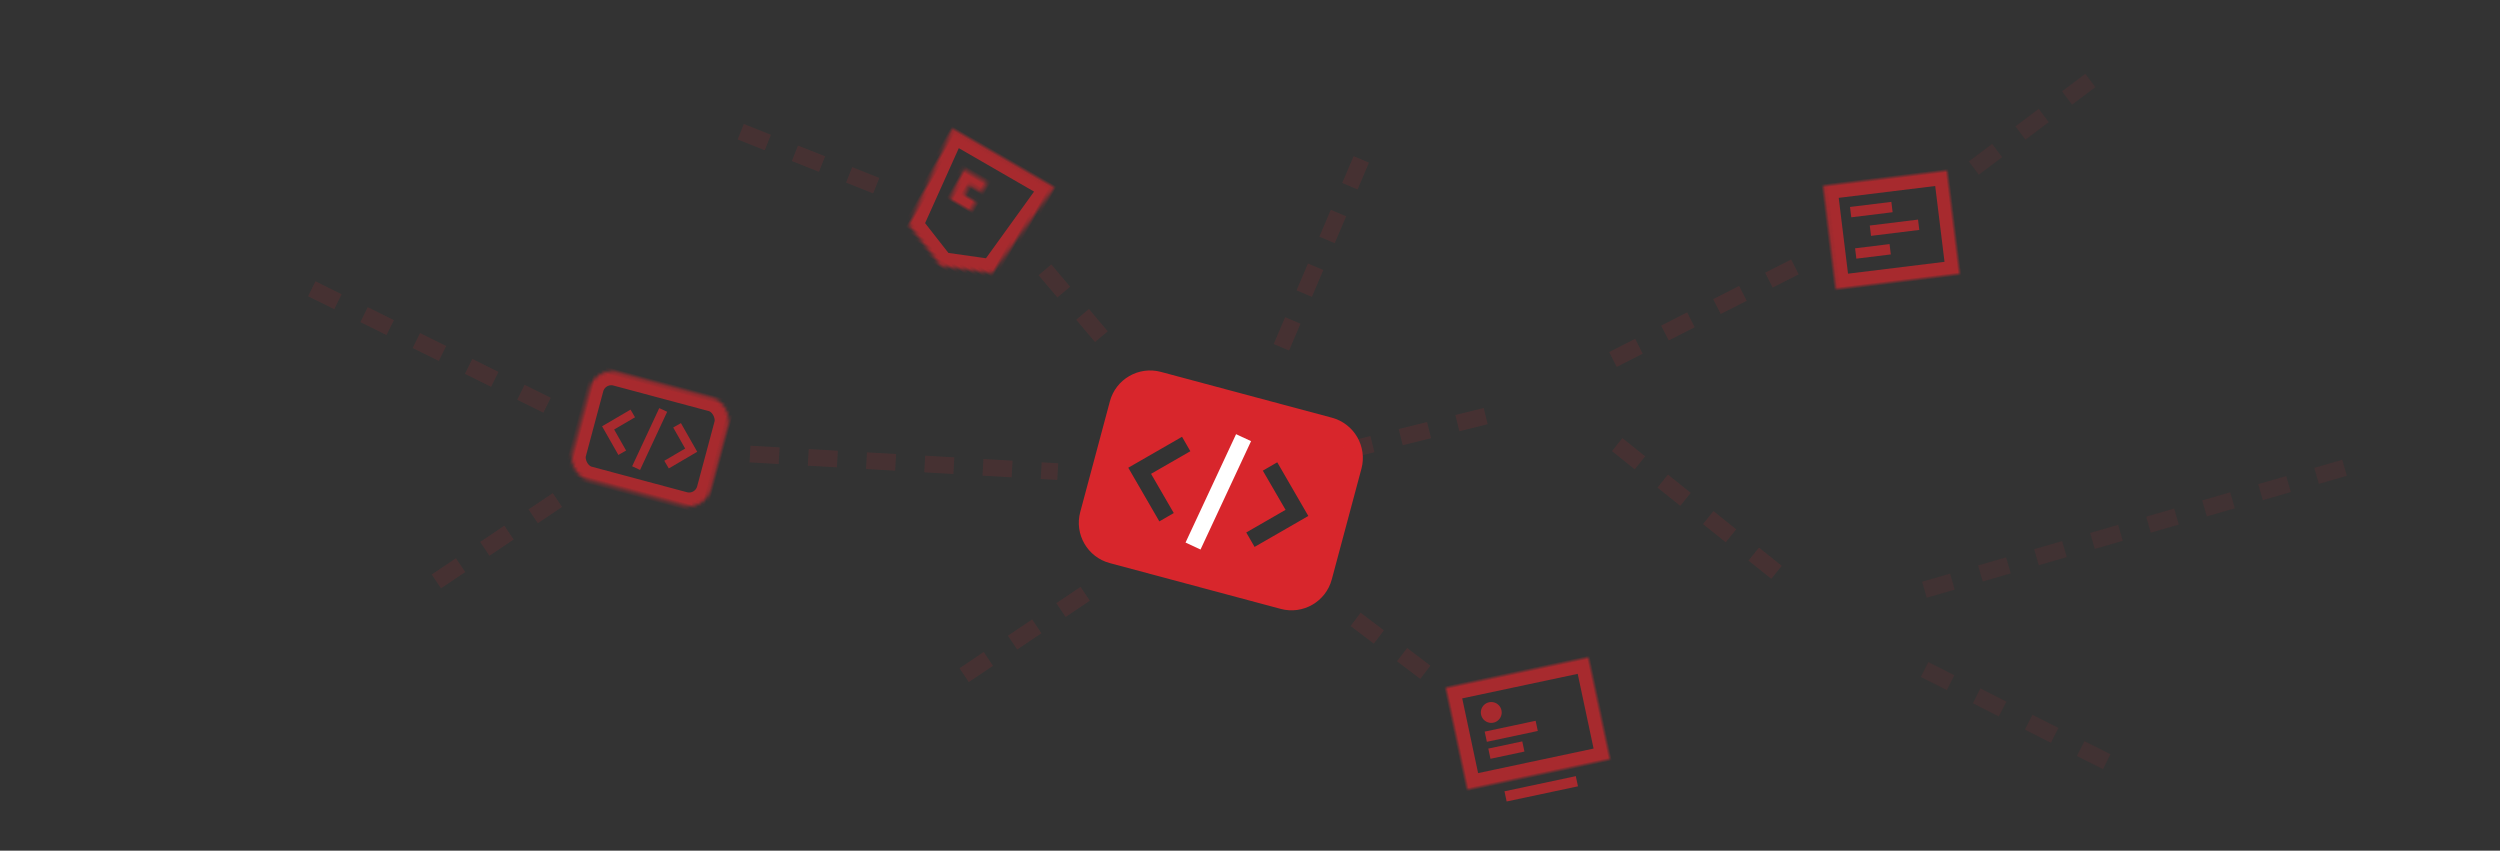 <svg width="720" height="245" viewBox="0 0 720 245" xmlns="http://www.w3.org/2000/svg" xmlns:xlink="http://www.w3.org/1999/xlink"><rect x="0" y="0" width="720" height="245" fill="#333333" stroke="none"/><title>E4910B6D-21BF-4655-8B98-2804ABA13CF3</title><defs><path id="a" d="M0 0h42v30H0z"/><mask id="p" x="0" y="0" width="42" height="30" fill="#fff"><use xlink:href="#a"/></mask><path id="b" d="M3.143 30.417L.059.056h33.882l-3.087 30.356L16.98 36z"/><mask id="q" x="0" y="0" width="33.882" height="35.944" fill="#fff"><use xlink:href="#b"/></mask><path id="c" d="M17.077 11.705h-4.731l.301 3.255H24.662l-.08.853-.775 8.369-.05.537-6.747 1.803-.015.004-6.754-1.807-.462-4.991h3.31l.235 2.535 3.671.956h.003l3.677-.958.383-4.122H9.632l-.81-8.76-.08-.853h16.515l-.079.853-.15 1.612-.066.714h-7.885z"/><mask id="r" x="0" y="0" width="16.514" height="18" fill="#fff"><use xlink:href="#c"/></mask><path id="d" d="M36.092 0v30h-36V0z"/><mask id="s" x="0" y="0" width="36" height="30" fill="#fff"><use xlink:href="#d"/></mask><path d="M368.607 162.91L362 166.938V147l17.016 9.568-6.992 4.26 5.555 9.621-3.464 2-5.508-9.538z" id="e"/><mask id="t" x="-4" y="-4" width="25.016" height="33.449"><path fill="#fff" d="M358 143h25.016v33.449H358z"/><use xlink:href="#e"/></mask><rect id="f" x=".614" y=".236" width="41.208" height="32.195" rx="6.4"/><mask id="u" x="0" y="0" width="41.208" height="32.195" fill="#fff"><use xlink:href="#f"/></mask><ellipse id="g" cx="202.011" cy="206.03" rx="12.011" ry="12.03"/><mask id="v" x="0" y="0" width="24.022" height="24.06" fill="#fff"><use xlink:href="#g"/></mask><ellipse id="h" cx="389.989" cy="114.03" rx="12.011" ry="12.03"/><mask id="w" x="0" y="0" width="24.022" height="24.06" fill="#fff"><use xlink:href="#h"/></mask><ellipse id="i" cx="341.989" cy="29.03" rx="12.011" ry="12.03"/><mask id="x" x="0" y="0" width="24.022" height="24.06" fill="#fff"><use xlink:href="#i"/></mask><ellipse id="j" cx="132.989" cy="34.03" rx="12.011" ry="12.03"/><mask id="y" x="0" y="0" width="24.022" height="24.06" fill="#fff"><use xlink:href="#j"/></mask><ellipse id="k" cx="12.989" cy="74.03" rx="12.011" ry="12.03"/><mask id="z" x="0" y="0" width="24.022" height="24.06" fill="#fff"><use xlink:href="#k"/></mask><ellipse id="l" cx="50.989" cy="178.03" rx="12.011" ry="12.03"/><mask id="A" x="0" y="0" width="24.022" height="24.06" fill="#fff"><use xlink:href="#l"/></mask><ellipse id="m" cx="557.989" cy="12.03" rx="12.011" ry="12.03"/><mask id="B" x="0" y="0" width="24.022" height="24.06" fill="#fff"><use xlink:href="#m"/></mask><ellipse id="n" cx="635.989" cy="131.03" rx="12.011" ry="12.03"/><mask id="C" x="0" y="0" width="24.022" height="24.06" fill="#fff"><use xlink:href="#n"/></mask><ellipse id="o" cx="570.989" cy="232.03" rx="12.011" ry="12.03"/><mask id="D" x="0" y="0" width="24.022" height="24.06" fill="#fff"><use xlink:href="#o"/></mask></defs><g fill="none" fill-rule="evenodd"><path d="M319.647 115.592c1.715-6.402 8.287-10.204 14.705-8.484l49.246 13.195c6.406 1.717 10.208 8.3 8.493 14.7l-8.54 31.874c-1.716 6.402-8.288 10.204-14.706 8.484L319.6 162.166c-6.406-1.717-10.208-8.3-8.493-14.7l8.54-31.874zm50.595 31.244l-11.32 6.517 2.394 4.16 13.396-7.711 2.085-1.2-1.206-2.083-7.745-13.376-4.154 2.405 6.55 11.288zm-38.736-10.37l11.313-6.511-2.395-4.16-13.396 7.712-2.085 1.2 1.205 2.082 7.746 13.376 4.154-2.405-6.542-11.293z" fill="#D8262C"/><path fill="#FFF" d="M355.99 125.042l4.315 2.013-14.554 31.211-4.316-2.012z"/><g stroke="#D8262C" stroke-width="4.8" stroke-dasharray="8.4" opacity=".12"><path d="M277.678 194.444l38.478-25.87M125.678 167.444l38.478-25.87M300.94 77.705l19.915 23.584M387.107 129.925l44.972-11.133M216.004 130.766l88.623 5.053M89.797 83.168l67.953 33.64M465.756 128.046l50.674 40.626M213.336 37.937l42.656 16.981M464.527 103.529l55.322-28.14M369.042 100.017l24.292-57.116M410.488 193.614l-23.177-17.589"/></g><g opacity=".7" transform="translate(162 20)"><g transform="rotate(-12 974.23 -1121.087)"><use stroke="#D8262C" mask="url(#p)" stroke-width="8" xlink:href="#a"/><path fill="#D8262C" d="M8.34 14.704h15v3h-15zM10.34 32.704h21v3h-21zM8.34 19.704h10v3h-10zM11.34 12.704a3 3 0 1 0 0-6 3 3 0 0 0 0 6z"/></g><g transform="rotate(30 24.581 217.969)" stroke="#D8262C" stroke-width="8"><use mask="url(#q)" xlink:href="#b"/><use mask="url(#r)" xlink:href="#c"/></g><path d="M406.453 28.406L443.459.59M392.227 149.844l129.023-37.457M392.275 172.82l57.637 29.177" stroke="#D8262C" stroke-width="4.8" stroke-dasharray="8.4" opacity=".12"/><g transform="rotate(-7 455.435 -2950.744)"><use stroke="#D8262C" mask="url(#s)" stroke-width="8" xlink:href="#d"/><path fill="#D8262C" d="M7 22h10v-3H7v3zM12 16h14v-3H12v3zM7 10h12V7H7v3z"/></g><use stroke="#D8262C" mask="url(#t)" stroke-width="8" stroke-linecap="round" stroke-linejoin="round" xlink:href="#e"/><g transform="rotate(15 -318.809 76.692)"><path stroke="#D8262C" stroke-width="2.56" d="M27.686 10.559l5.78 5.857-5.78 5.858M14.478 22.274l-5.781-5.858 5.781-5.857"/><path fill="#D8262C" d="M21.447 7.099l2.478.437-3.209 18.198-2.477-.437z"/><use stroke="#D8262C" mask="url(#u)" stroke-width="8" xlink:href="#f"/></g></g><g transform="translate(59)" stroke="#D8262C" stroke-width="9.6" opacity=".3"><use mask="url(#v)" xlink:href="#g"/><use mask="url(#w)" xlink:href="#h"/><use mask="url(#x)" xlink:href="#i"/><use mask="url(#y)" xlink:href="#j"/><use mask="url(#z)" xlink:href="#k"/><use mask="url(#A)" xlink:href="#l"/><use mask="url(#B)" xlink:href="#m"/><use mask="url(#C)" xlink:href="#n"/><use mask="url(#D)" xlink:href="#o"/></g></g></svg>